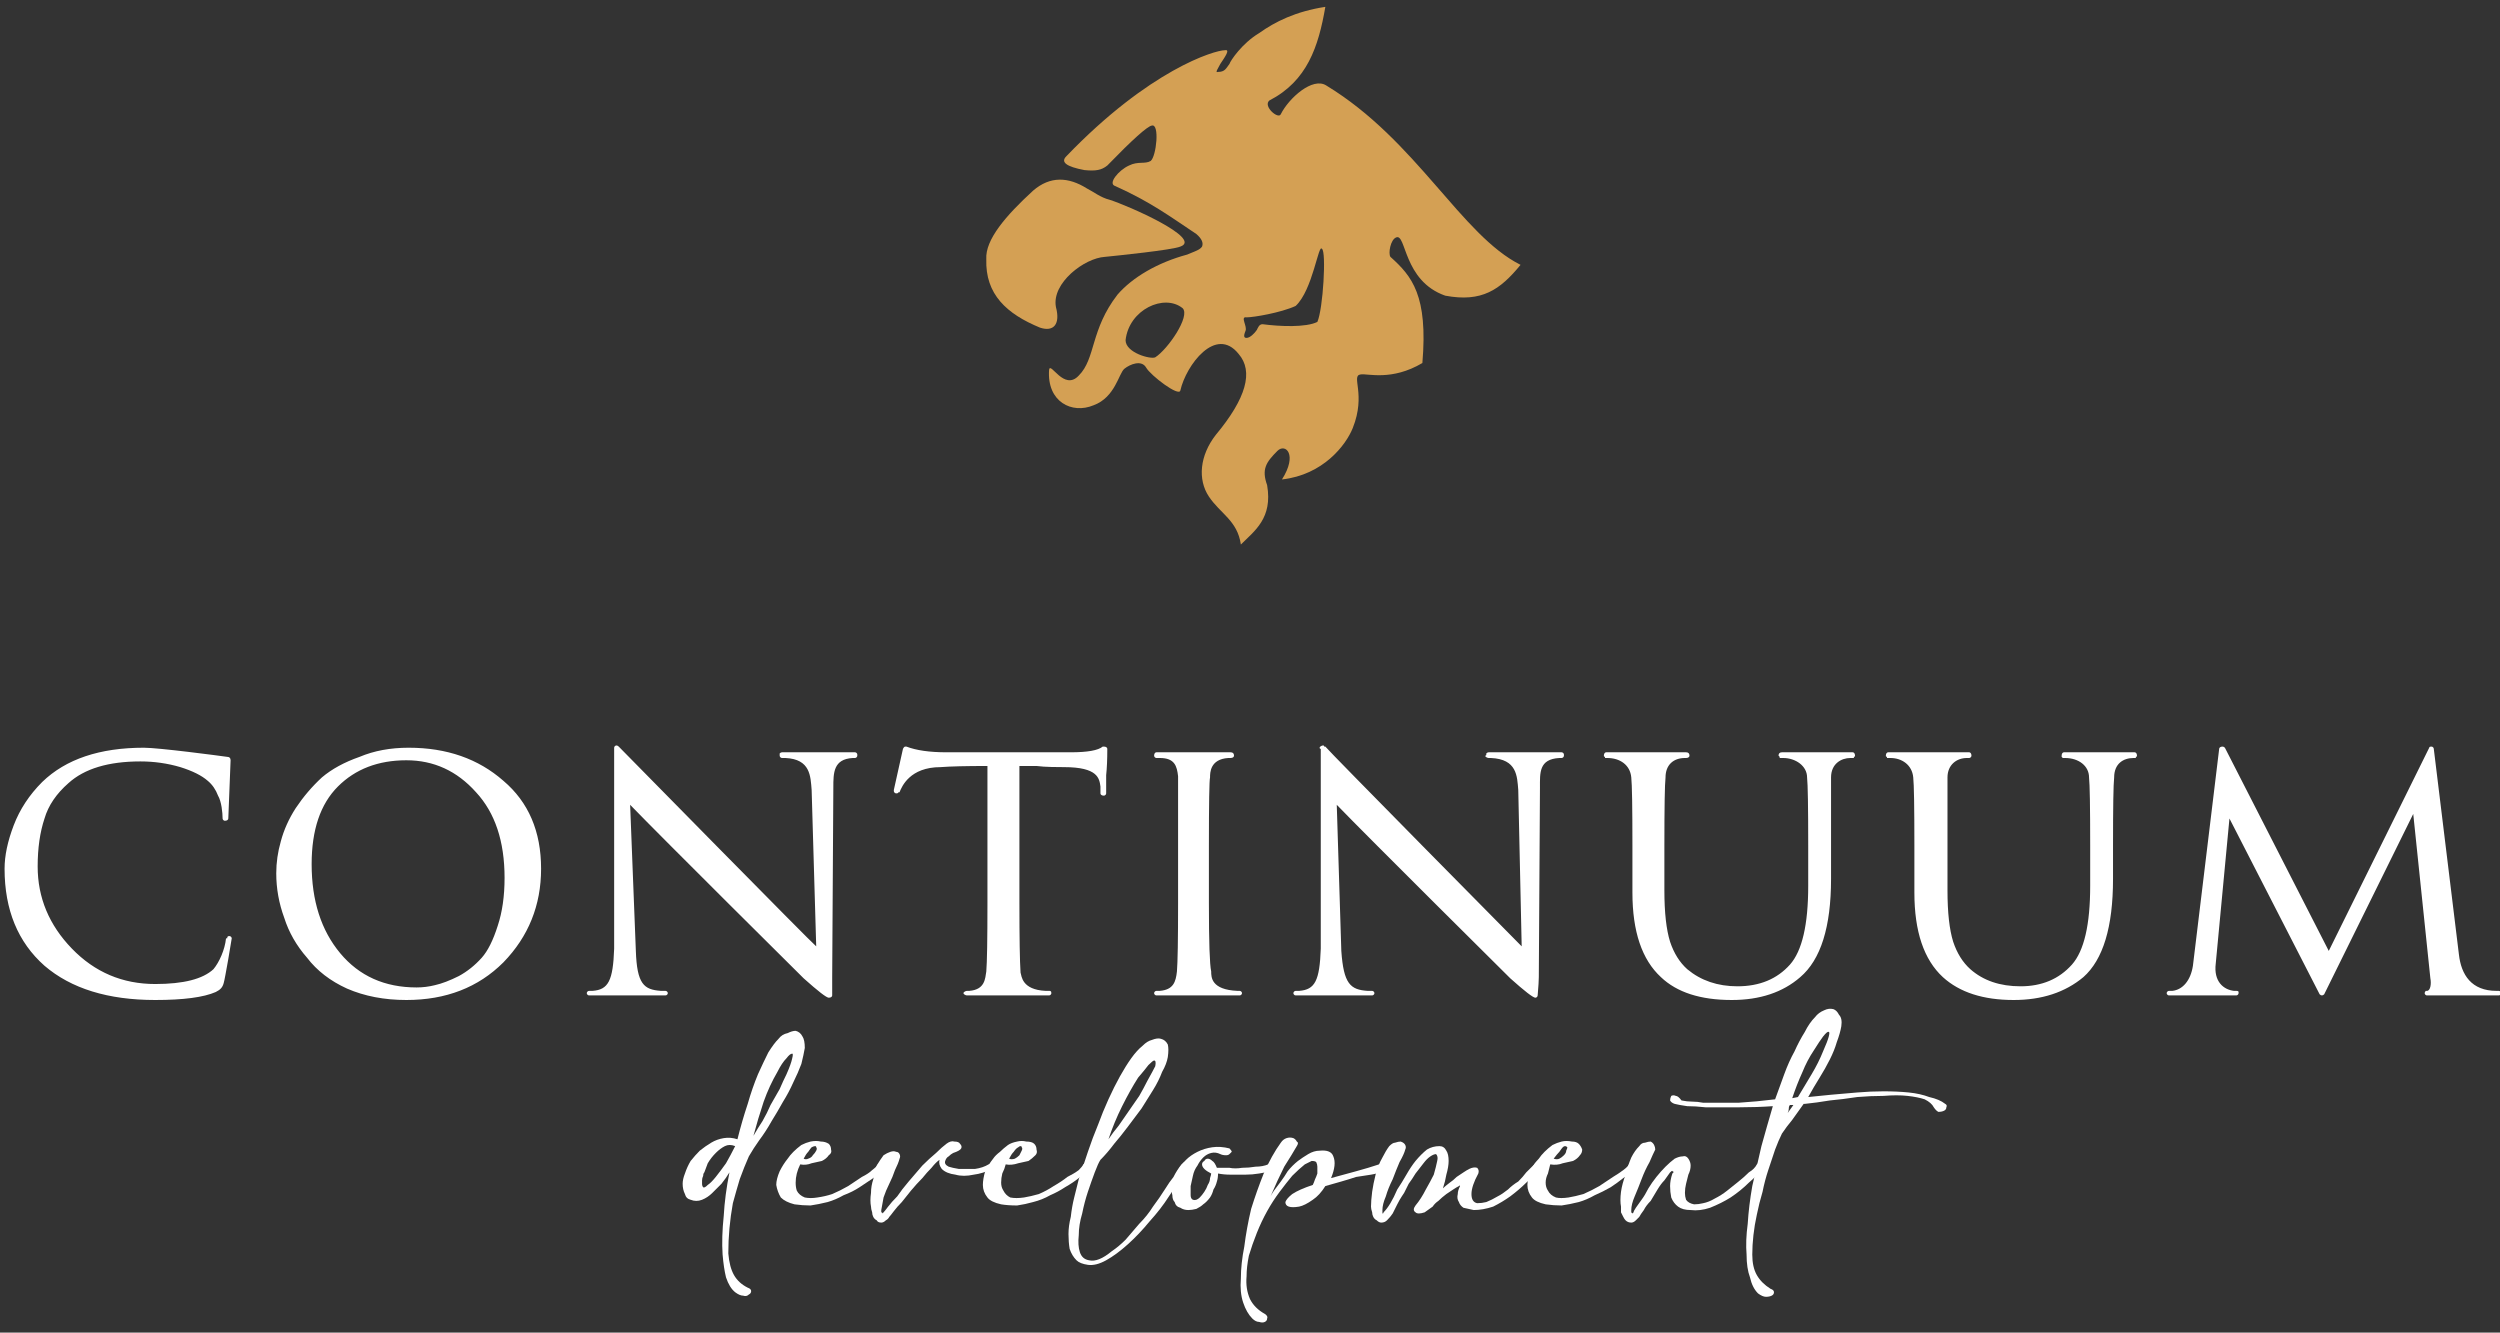 <svg width="227" height="121" viewBox="0 0 227 121" fill="none" xmlns="http://www.w3.org/2000/svg">
<rect x="0" y="0" width="227" height="121" fill="#333333" stroke="none"/>
<g id="Logo-main" clip-path="url(#clip0_1296_7232)">
<path id="Vector" fill-rule="evenodd" clip-rule="evenodd" d="M77.843 68.618C77.843 68.722 77.74 68.826 77.636 68.826H77.429C75.667 68.929 75.667 70.173 75.667 71.521L75.563 88.727C75.563 89.004 75.563 89.556 75.563 90.385C75.563 90.489 75.459 90.593 75.252 90.593C75.045 90.593 74.285 90.005 72.972 88.831C72.972 88.831 60.119 76.081 57.216 73.076L57.735 86.343C57.838 89.349 58.46 89.867 60.015 89.971H60.43C60.533 89.971 60.637 90.075 60.637 90.178C60.637 90.282 60.533 90.385 60.43 90.385H53.485C53.381 90.385 53.278 90.282 53.278 90.178C53.278 90.075 53.381 89.971 53.485 89.971H53.796C55.247 89.867 55.662 89.038 55.765 86.136V67.996C55.765 67.996 55.765 67.962 55.765 67.893C55.765 67.789 55.869 67.686 55.972 67.686C56.042 67.686 56.111 67.72 56.18 67.789C56.387 67.996 73.801 85.721 74.112 85.928L73.697 71.728C73.594 70.484 73.594 68.929 71.313 68.826H71.002C70.899 68.826 70.795 68.722 70.795 68.618C70.795 68.618 70.795 68.584 70.795 68.515C70.795 68.515 70.795 68.48 70.795 68.411C70.864 68.342 70.933 68.308 71.002 68.308H77.636C77.74 68.308 77.843 68.411 77.843 68.515C77.843 68.584 77.843 68.618 77.843 68.618ZM168.436 68.618C168.436 68.688 168.401 68.722 168.332 68.722C168.332 68.722 168.332 68.757 168.332 68.826C168.263 68.826 168.229 68.826 168.229 68.826H168.021C167.192 68.826 166.259 69.344 166.259 70.588C166.259 71.21 166.259 73.283 166.259 76.807V79.813C166.259 84.166 165.326 87.138 163.461 88.727C161.871 90.109 159.798 90.8 157.241 90.8C154.408 90.8 152.266 90.109 150.815 88.727C149.087 87.138 148.224 84.581 148.224 81.057V76.807C148.224 73.283 148.189 71.21 148.12 70.588C148.016 69.448 147.084 68.826 145.943 68.826H145.84C145.771 68.826 145.736 68.826 145.736 68.826C145.736 68.826 145.736 68.791 145.736 68.722C145.667 68.722 145.632 68.688 145.632 68.618C145.632 68.411 145.736 68.308 145.84 68.308H153.095C153.303 68.308 153.406 68.411 153.406 68.618C153.406 68.722 153.303 68.826 153.095 68.826H152.992C151.955 68.826 151.23 69.448 151.23 70.588C151.161 71.21 151.126 73.283 151.126 76.807V80.85C151.126 82.853 151.299 84.408 151.644 85.514C151.99 86.55 152.508 87.38 153.199 88.001C154.443 89.038 155.963 89.556 157.76 89.556C159.764 89.556 161.353 88.9 162.528 87.587C163.633 86.343 164.186 83.959 164.186 80.435V76.807C164.186 73.283 164.152 71.21 164.083 70.588C164.083 69.551 163.046 68.826 161.906 68.826H161.802C161.733 68.826 161.664 68.826 161.595 68.826C161.595 68.826 161.595 68.791 161.595 68.722C161.595 68.722 161.56 68.688 161.491 68.618C161.491 68.411 161.595 68.308 161.802 68.308H168.229C168.332 68.308 168.436 68.411 168.436 68.618ZM49.131 78.88C49.131 82.197 47.991 85.03 45.711 87.38C43.431 89.66 40.494 90.8 36.9 90.8C34.896 90.8 33.1 90.455 31.51 89.764C29.99 89.073 28.781 88.14 27.883 86.965C26.915 85.859 26.224 84.65 25.809 83.337C25.326 82.024 25.084 80.677 25.084 79.295C25.084 78.327 25.222 77.36 25.499 76.392C25.775 75.356 26.224 74.354 26.846 73.386C27.537 72.35 28.332 71.417 29.23 70.588C30.128 69.828 31.269 69.206 32.651 68.722C33.964 68.169 35.449 67.893 37.108 67.893C40.563 67.893 43.431 68.895 45.711 70.899C47.991 72.834 49.131 75.494 49.131 78.88ZM45.815 79.709C45.815 76.392 44.951 73.801 43.223 71.935C41.496 70.001 39.388 69.033 36.9 69.033C34.344 69.033 32.271 69.828 30.681 71.417C29.092 73.006 28.297 75.356 28.297 78.465C28.297 81.782 29.161 84.477 30.889 86.55C32.616 88.623 34.931 89.66 37.833 89.66C38.386 89.66 38.939 89.591 39.492 89.453C40.114 89.314 40.839 89.038 41.668 88.623C42.429 88.209 43.12 87.656 43.742 86.965C44.294 86.343 44.778 85.376 45.193 84.063C45.607 82.819 45.815 81.368 45.815 79.709ZM112.774 90.178C112.774 90.282 112.671 90.385 112.567 90.385H105C104.897 90.385 104.793 90.282 104.793 90.178C104.793 90.075 104.897 89.971 105 89.971H105.311C106.555 89.867 106.762 89.142 106.866 88.209C106.935 87.38 106.97 85.306 106.97 81.99V76.807C106.97 73.214 106.97 71.106 106.97 70.484C106.866 69.551 106.659 68.826 105.311 68.826H105C104.897 68.826 104.793 68.722 104.793 68.618C104.793 68.411 104.897 68.308 105 68.308H111.738C111.945 68.308 112.049 68.411 112.049 68.618C112.049 68.722 111.945 68.826 111.738 68.826H111.531C109.872 68.929 109.872 70.173 109.872 70.588C109.803 70.864 109.768 72.937 109.768 76.807V81.99C109.768 85.514 109.838 87.587 109.976 88.209C109.976 88.727 109.976 89.867 112.36 89.971H112.567C112.671 89.971 112.774 90.075 112.774 90.178ZM21.041 85.203C21.041 85.306 20.42 88.934 20.316 89.245C20.212 89.66 20.005 89.867 19.59 90.075C18.485 90.558 16.654 90.8 14.097 90.8C9.812 90.8 6.461 89.764 4.042 87.691C1.624 85.548 0.415 82.612 0.415 78.88C0.415 77.705 0.691 76.392 1.244 74.941C1.797 73.49 2.66 72.177 3.835 71.002C5.977 68.929 9.052 67.893 13.06 67.893C14.408 67.893 19.901 68.618 20.627 68.722C20.834 68.722 20.938 68.826 20.938 69.033C20.938 69.137 20.73 74.112 20.73 74.319C20.73 74.423 20.627 74.527 20.42 74.527C20.316 74.527 20.212 74.423 20.212 74.319C20.212 73.801 20.109 72.764 19.798 72.246C19.59 71.694 19.279 71.244 18.865 70.899C18.312 70.415 17.483 70.001 16.377 69.655C15.202 69.309 13.993 69.137 12.749 69.137C9.847 69.137 7.67 69.793 6.219 71.106C5.113 72.073 4.388 73.145 4.042 74.319C3.628 75.563 3.42 77.014 3.42 78.673C3.42 81.506 4.457 83.994 6.53 86.136C8.603 88.278 11.125 89.349 14.097 89.349C16.654 89.349 18.416 88.9 19.383 88.001C19.901 87.38 20.42 86.239 20.523 85.203C20.523 85.203 20.558 85.203 20.627 85.203C20.627 84.996 20.73 84.996 20.834 84.996C20.938 84.996 21.041 85.099 21.041 85.203ZM100.543 67.996C100.543 68.964 100.509 69.759 100.44 70.38C100.44 71.002 100.44 71.555 100.44 72.039C100.44 72.143 100.336 72.246 100.232 72.246C100.025 72.246 99.921 72.143 99.921 72.039C99.921 71.763 99.921 71.555 99.921 71.417C99.818 70.692 99.714 69.655 96.605 69.655C96.19 69.655 94.842 69.655 94.117 69.551C93.357 69.551 92.838 69.551 92.562 69.551V81.99C92.562 85.168 92.597 87.276 92.666 88.312C92.769 88.623 92.769 89.867 94.946 89.971H95.257C95.361 89.971 95.464 89.971 95.464 90.178C95.464 90.282 95.361 90.385 95.257 90.385H87.794C87.69 90.385 87.483 90.282 87.483 90.178C87.483 90.075 87.69 89.971 87.794 89.971H88.001C89.452 89.867 89.452 88.831 89.556 88.209C89.625 87.38 89.66 85.306 89.66 81.99V69.551C87.725 69.551 86.308 69.586 85.41 69.655C82.611 69.655 81.886 71.417 81.678 71.935C81.678 71.935 81.644 71.935 81.575 71.935C81.575 72.004 81.506 72.039 81.368 72.039C81.264 72.039 81.16 71.935 81.16 71.832C81.16 71.832 81.16 71.797 81.16 71.728L81.989 67.996C82.058 67.858 82.128 67.789 82.197 67.789C82.197 67.789 82.231 67.789 82.3 67.789C83.199 68.135 84.408 68.308 85.928 68.308H97.226C98.747 68.308 99.714 68.135 100.129 67.789C100.198 67.789 100.232 67.789 100.232 67.789C100.44 67.789 100.543 67.893 100.543 67.996ZM142.005 68.515C142.005 68.584 142.005 68.618 142.005 68.618C142.005 68.722 141.901 68.826 141.797 68.826H141.59C139.724 68.929 139.828 70.173 139.828 71.521L139.724 88.727C139.724 89.004 139.69 89.556 139.62 90.385C139.62 90.489 139.517 90.593 139.413 90.593C139.206 90.593 138.446 90.005 137.133 88.831C137.133 88.831 124.28 76.081 121.378 73.076L121.792 86.343C121.999 89.349 122.621 89.867 124.176 89.971H124.591C124.694 89.971 124.798 90.075 124.798 90.178C124.798 90.282 124.694 90.385 124.591 90.385H117.646C117.542 90.385 117.439 90.282 117.439 90.178C117.439 90.075 117.542 89.971 117.646 89.971H117.957C119.408 89.867 119.823 89.038 119.926 86.136V67.996C119.857 67.996 119.823 67.962 119.823 67.893C119.823 67.789 120.03 67.686 120.134 67.686C120.203 67.686 120.237 67.72 120.237 67.789C120.237 67.789 120.272 67.789 120.341 67.789C120.445 67.996 137.962 85.721 138.169 85.928L137.858 71.728C137.755 70.484 137.755 68.929 135.371 68.826H135.163C135.06 68.826 134.852 68.722 134.852 68.618C134.922 68.618 134.956 68.584 134.956 68.515C134.956 68.515 134.956 68.48 134.956 68.411C135.025 68.342 135.094 68.308 135.163 68.308H141.797C141.901 68.308 142.005 68.411 142.005 68.515ZM194.038 68.618C194.038 68.688 194.004 68.722 193.935 68.722C193.935 68.722 193.935 68.757 193.935 68.826C193.935 68.826 193.9 68.826 193.831 68.826H193.727C192.794 68.826 191.965 69.344 191.965 70.588C191.896 71.21 191.862 73.283 191.862 76.807V79.813C191.862 84.166 190.963 87.138 189.167 88.727C187.508 90.109 185.401 90.8 182.844 90.8C180.08 90.8 177.938 90.109 176.417 88.727C174.69 87.138 173.826 84.581 173.826 81.057V76.807C173.826 73.283 173.791 71.21 173.722 70.588C173.619 69.448 172.686 68.826 171.649 68.826H171.442C171.442 68.826 171.407 68.826 171.338 68.826C171.338 68.826 171.338 68.791 171.338 68.722C171.269 68.722 171.235 68.688 171.235 68.618C171.235 68.411 171.338 68.308 171.442 68.308H178.801C178.905 68.308 179.009 68.411 179.009 68.618C179.009 68.722 178.905 68.826 178.801 68.826H178.594C177.661 68.826 176.832 69.448 176.832 70.588C176.832 71.21 176.832 73.283 176.832 76.807V80.85C176.832 82.853 177.005 84.408 177.35 85.514C177.696 86.55 178.214 87.38 178.905 88.001C180.08 89.038 181.6 89.556 183.466 89.556C185.401 89.556 186.955 88.9 188.13 87.587C189.236 86.343 189.789 83.959 189.789 80.435V76.807C189.789 73.283 189.754 71.21 189.685 70.588C189.685 69.551 188.752 68.826 187.508 68.826H187.405C187.335 68.826 187.301 68.826 187.301 68.826C187.301 68.826 187.266 68.791 187.197 68.722C187.197 68.722 187.197 68.688 187.197 68.618C187.197 68.411 187.301 68.308 187.405 68.308H193.831C193.935 68.308 194.038 68.411 194.038 68.618ZM227.104 90.178C227.104 90.282 227 90.385 226.896 90.385H221.195C220.919 90.385 220.712 90.385 220.573 90.385H220.366C220.262 90.385 220.159 90.282 220.159 90.178C220.159 90.109 220.193 90.04 220.262 89.971C220.262 89.971 220.297 89.971 220.366 89.971C220.677 89.971 220.781 89.349 220.677 88.831L219.122 73.905L211.037 90.282C210.968 90.351 210.899 90.385 210.83 90.385C210.761 90.385 210.692 90.351 210.623 90.282L202.434 74.319L201.19 87.483C200.983 89.142 201.916 89.867 202.849 89.971H203.056C203.194 89.971 203.263 90.005 203.263 90.075C203.263 90.144 203.263 90.178 203.263 90.178C203.263 90.282 203.16 90.385 203.056 90.385H196.941C196.837 90.385 196.733 90.282 196.733 90.178C196.733 90.075 196.837 89.971 196.941 89.971H197.252C198.184 89.867 198.91 89.038 199.117 87.691L201.501 67.996C201.501 67.893 201.605 67.789 201.812 67.789C201.881 67.789 201.95 67.824 202.02 67.893L211.452 86.343L220.573 67.893C220.573 67.824 220.643 67.789 220.781 67.789C220.884 67.789 220.988 67.893 220.988 67.996L223.268 86.654C223.476 88.52 224.409 89.971 226.689 89.971H226.896C227 89.971 227.104 90.075 227.104 90.178Z" fill="white"/>
<path id="Vector_2" fill-rule="evenodd" clip-rule="evenodd" d="M61.985 107.488C61.985 107.212 62.054 106.901 62.192 106.555C62.33 106.141 62.503 105.761 62.71 105.415C62.987 105.07 63.263 104.759 63.539 104.482C63.885 104.206 64.23 103.964 64.576 103.757C64.921 103.549 65.302 103.411 65.716 103.342C66.131 103.273 66.545 103.307 66.96 103.446C67.236 102.34 67.547 101.269 67.893 100.232C68.169 99.265 68.48 98.367 68.826 97.537C69.171 96.777 69.482 96.121 69.759 95.568C70.104 95.015 70.415 94.601 70.692 94.324C70.899 94.048 71.175 93.875 71.521 93.806C71.797 93.668 72.039 93.599 72.246 93.599C72.523 93.668 72.73 93.841 72.868 94.117C73.006 94.324 73.076 94.67 73.076 95.153C73.006 95.568 72.903 96.052 72.764 96.605C72.557 97.157 72.315 97.71 72.039 98.263C71.763 98.885 71.452 99.472 71.106 100.025C70.761 100.647 70.415 101.234 70.07 101.787C69.724 102.409 69.344 102.997 68.929 103.549C68.584 104.033 68.273 104.517 67.996 105C67.72 105.622 67.444 106.313 67.167 107.074C66.96 107.765 66.753 108.49 66.545 109.25C66.407 110.01 66.303 110.77 66.234 111.531C66.165 112.291 66.131 113.051 66.131 113.811C66.2 114.64 66.373 115.297 66.649 115.78C66.925 116.264 67.34 116.644 67.893 116.921C68.1 116.99 68.204 117.093 68.204 117.232C68.204 117.37 68.135 117.473 67.996 117.542C67.858 117.681 67.686 117.715 67.478 117.646C67.271 117.646 67.029 117.542 66.753 117.335C66.407 117.059 66.131 116.61 65.923 115.988C65.785 115.435 65.682 114.744 65.612 113.915C65.543 112.878 65.578 111.703 65.716 110.39C65.785 109.147 65.958 107.834 66.234 106.452C66.027 106.797 65.785 107.143 65.509 107.488C65.232 107.765 64.956 108.041 64.68 108.317C64.403 108.594 64.092 108.801 63.747 108.939C63.401 109.077 63.056 109.077 62.71 108.939C62.434 108.87 62.261 108.697 62.192 108.421C62.054 108.145 61.985 107.834 61.985 107.488ZM66.753 104.068C66.407 103.929 66.096 103.929 65.82 104.068C65.543 104.206 65.267 104.413 64.991 104.689C64.714 104.966 64.472 105.277 64.265 105.622C64.127 105.968 64.023 106.244 63.954 106.452C63.885 106.521 63.85 106.624 63.85 106.763C63.781 106.901 63.747 107.039 63.747 107.177C63.747 107.315 63.747 107.419 63.747 107.488C63.747 107.626 63.781 107.73 63.85 107.799C63.919 107.868 64.058 107.799 64.265 107.592C64.472 107.454 64.714 107.212 64.991 106.866C65.267 106.521 65.578 106.106 65.923 105.622C66.2 105.139 66.476 104.62 66.753 104.068ZM70.588 97.33C70.104 98.159 69.689 99.058 69.344 100.025C68.999 101.062 68.688 102.098 68.411 103.135C68.688 102.651 68.964 102.202 69.24 101.787C69.517 101.303 69.759 100.82 69.966 100.336C70.242 99.852 70.519 99.369 70.795 98.885C71.002 98.401 71.21 97.952 71.417 97.537C71.693 96.915 71.866 96.432 71.935 96.086C72.004 95.81 72.004 95.672 71.935 95.672C71.797 95.672 71.624 95.81 71.417 96.086C71.141 96.363 70.864 96.777 70.588 97.33Z" fill="white"/>
<path id="Vector_3" fill-rule="evenodd" clip-rule="evenodd" d="M71.521 105.208C71.659 105 71.832 104.793 72.039 104.586C72.246 104.378 72.488 104.171 72.764 103.964C73.041 103.826 73.317 103.722 73.594 103.653C73.939 103.584 74.25 103.584 74.527 103.653C74.803 103.653 75.045 103.722 75.252 103.86C75.39 103.998 75.46 104.171 75.46 104.378C75.529 104.586 75.46 104.759 75.252 104.897C75.114 105.104 74.907 105.277 74.63 105.415C74.354 105.484 74.043 105.553 73.697 105.622C73.352 105.761 73.006 105.795 72.661 105.726C72.523 106.002 72.419 106.279 72.35 106.555C72.281 106.832 72.246 107.108 72.246 107.384C72.246 107.661 72.281 107.903 72.35 108.11C72.488 108.386 72.73 108.594 73.076 108.732C73.421 108.801 73.801 108.801 74.216 108.732C74.699 108.663 75.148 108.559 75.563 108.421C76.047 108.214 76.531 107.972 77.014 107.695C77.429 107.419 77.844 107.143 78.258 106.866C78.673 106.659 78.984 106.452 79.191 106.244C79.467 106.037 79.64 105.864 79.709 105.726C79.847 105.588 79.986 105.519 80.124 105.519C80.262 105.45 80.366 105.45 80.435 105.519C80.504 105.519 80.504 105.588 80.435 105.726C80.435 105.795 80.366 105.933 80.228 106.141C79.951 106.417 79.64 106.693 79.295 106.97C78.88 107.246 78.465 107.523 78.051 107.799C77.636 108.075 77.153 108.317 76.6 108.525C76.116 108.801 75.632 109.008 75.148 109.147C74.596 109.285 74.077 109.388 73.594 109.457C73.11 109.457 72.626 109.423 72.143 109.354C71.59 109.216 71.175 109.008 70.899 108.732C70.691 108.386 70.553 108.006 70.484 107.592C70.484 107.246 70.588 106.832 70.795 106.348C71.002 105.933 71.244 105.553 71.521 105.208ZM74.112 104.171C74.112 104.102 74.077 104.068 74.008 104.068C73.939 104.068 73.836 104.102 73.697 104.171C73.628 104.24 73.525 104.378 73.386 104.586C73.248 104.724 73.11 104.931 72.972 105.208C73.11 105.277 73.248 105.277 73.386 105.208C73.594 105.139 73.732 105.035 73.801 104.897C73.939 104.759 74.043 104.62 74.112 104.482C74.181 104.344 74.181 104.24 74.112 104.171Z" fill="white"/>
<path id="Vector_4" d="M85.928 103.86C86.205 103.653 86.447 103.584 86.654 103.653C86.93 103.653 87.103 103.722 87.172 103.86C87.31 103.999 87.345 104.137 87.276 104.275C87.207 104.413 86.965 104.551 86.55 104.69C86.412 104.759 86.274 104.862 86.136 105.001C85.997 105.07 85.894 105.208 85.825 105.415C85.756 105.623 85.859 105.795 86.136 105.933C86.343 106.003 86.654 106.072 87.069 106.141C87.552 106.141 88.036 106.141 88.52 106.141C89.003 106.072 89.418 105.933 89.763 105.726C89.971 105.657 90.109 105.657 90.178 105.726C90.247 105.726 90.316 105.761 90.385 105.83C90.385 105.899 90.351 105.968 90.282 106.037C90.213 106.106 90.144 106.141 90.074 106.141C89.522 106.417 88.969 106.59 88.416 106.659C87.794 106.797 87.241 106.797 86.757 106.659C86.205 106.59 85.79 106.417 85.514 106.141C85.306 105.864 85.237 105.588 85.306 105.312C85.099 105.45 84.857 105.692 84.581 106.037C84.304 106.314 84.028 106.624 83.752 106.97C83.406 107.316 83.061 107.696 82.715 108.11C82.439 108.456 82.162 108.801 81.886 109.147C81.609 109.423 81.368 109.7 81.16 109.976C80.953 110.252 80.815 110.425 80.746 110.494C80.677 110.632 80.573 110.736 80.435 110.805C80.296 110.943 80.158 111.012 80.02 111.012C79.813 111.012 79.675 110.943 79.606 110.805C79.467 110.736 79.364 110.632 79.294 110.494C79.225 110.356 79.191 110.218 79.191 110.08C79.122 109.872 79.087 109.7 79.087 109.561C79.018 109.216 79.018 108.801 79.087 108.317C79.087 107.903 79.156 107.488 79.294 107.074C79.364 106.659 79.467 106.244 79.606 105.83C79.813 105.484 80.02 105.173 80.227 104.897C80.435 104.759 80.642 104.655 80.849 104.586C81.057 104.517 81.229 104.517 81.368 104.586C81.506 104.586 81.609 104.655 81.679 104.793C81.748 104.931 81.748 105.07 81.679 105.208C81.609 105.484 81.471 105.83 81.264 106.244C81.126 106.659 80.953 107.074 80.746 107.488C80.538 107.903 80.366 108.317 80.227 108.732C80.158 109.147 80.089 109.527 80.02 109.872C80.02 109.872 80.02 109.907 80.02 109.976C80.02 110.045 80.02 110.08 80.02 110.08C80.089 110.08 80.124 110.114 80.124 110.183C80.124 110.183 80.158 110.149 80.227 110.08C80.296 110.01 80.435 109.838 80.642 109.561C80.849 109.285 81.126 108.974 81.471 108.628C81.748 108.214 82.093 107.765 82.508 107.281C82.922 106.797 83.337 106.314 83.752 105.83C84.166 105.415 84.581 105.035 84.995 104.69C85.341 104.344 85.652 104.068 85.928 103.86Z" fill="white"/>
<path id="Vector_5" fill-rule="evenodd" clip-rule="evenodd" d="M90.178 105.208C90.316 105 90.524 104.793 90.8 104.586C91.007 104.378 91.249 104.171 91.526 103.964C91.733 103.826 92.009 103.722 92.355 103.653C92.631 103.584 92.908 103.584 93.184 103.653C93.53 103.653 93.772 103.722 93.91 103.86C94.048 103.998 94.117 104.171 94.117 104.378C94.186 104.586 94.152 104.759 94.013 104.897C93.806 105.104 93.599 105.277 93.391 105.415C93.115 105.484 92.804 105.553 92.459 105.622C92.044 105.761 91.664 105.795 91.318 105.726C91.249 106.002 91.146 106.279 91.007 106.555C90.938 106.832 90.904 107.108 90.904 107.384C90.904 107.661 90.973 107.903 91.111 108.11C91.249 108.386 91.457 108.594 91.733 108.732C92.079 108.801 92.493 108.801 92.977 108.732C93.391 108.663 93.841 108.559 94.324 108.421C94.808 108.214 95.257 107.972 95.672 107.695C96.156 107.419 96.57 107.143 96.916 106.866C97.33 106.659 97.676 106.452 97.952 106.244C98.159 106.037 98.298 105.864 98.367 105.726C98.505 105.588 98.643 105.519 98.781 105.519C98.92 105.45 99.023 105.45 99.092 105.519C99.162 105.519 99.196 105.588 99.196 105.726C99.196 105.795 99.092 105.933 98.885 106.141C98.609 106.417 98.298 106.693 97.952 106.97C97.607 107.246 97.192 107.523 96.708 107.799C96.294 108.075 95.845 108.317 95.361 108.525C94.877 108.801 94.359 109.008 93.806 109.147C93.322 109.285 92.839 109.388 92.355 109.457C91.802 109.457 91.318 109.423 90.904 109.354C90.282 109.216 89.867 109.008 89.66 108.732C89.384 108.386 89.245 108.006 89.245 107.592C89.245 107.246 89.314 106.832 89.453 106.348C89.66 105.933 89.902 105.553 90.178 105.208ZM92.77 104.171C92.77 104.102 92.735 104.068 92.666 104.068C92.597 104.068 92.528 104.102 92.459 104.171C92.32 104.24 92.182 104.378 92.044 104.586C91.906 104.724 91.768 104.931 91.629 105.208C91.768 105.277 91.94 105.277 92.148 105.208C92.286 105.139 92.424 105.035 92.562 104.897C92.631 104.759 92.701 104.62 92.77 104.482C92.839 104.344 92.839 104.24 92.77 104.171Z" fill="white"/>
<path id="Vector_6" fill-rule="evenodd" clip-rule="evenodd" d="M99.922 105.311C99.783 105.519 99.611 105.899 99.403 106.451C99.196 107.004 98.989 107.592 98.781 108.214C98.574 108.836 98.401 109.492 98.263 110.183C98.056 110.874 97.952 111.53 97.952 112.152C97.883 112.774 97.918 113.293 98.056 113.707C98.194 114.122 98.47 114.364 98.885 114.433C99.162 114.502 99.472 114.467 99.818 114.329C100.163 114.191 100.543 113.949 100.958 113.604C101.373 113.327 101.787 112.982 102.202 112.567C102.617 112.083 103.031 111.6 103.446 111.116C103.929 110.632 104.344 110.114 104.69 109.561C105.104 109.008 105.484 108.455 105.83 107.903C106.037 107.557 106.279 107.212 106.555 106.866C106.763 106.451 107.005 106.071 107.281 105.726C107.419 105.588 107.557 105.484 107.696 105.415C107.765 105.415 107.834 105.415 107.903 105.415C107.972 105.484 108.007 105.588 108.007 105.726C108.007 105.864 107.937 106.002 107.799 106.141C107.523 106.555 107.246 106.97 106.97 107.384C106.694 107.799 106.417 108.214 106.141 108.628C105.657 109.388 105.07 110.148 104.379 110.909C103.757 111.669 103.1 112.36 102.409 112.982C101.718 113.604 101.062 114.087 100.44 114.433C99.818 114.778 99.265 114.916 98.781 114.847C98.298 114.778 97.952 114.64 97.745 114.433C97.469 114.156 97.261 113.811 97.123 113.396C97.054 112.982 97.019 112.532 97.019 112.049C97.019 111.565 97.088 111.047 97.227 110.494C97.296 109.872 97.399 109.285 97.538 108.732C97.676 108.179 97.814 107.626 97.952 107.073C98.229 106.244 98.505 105.415 98.781 104.586C99.058 103.757 99.369 102.927 99.714 102.098C99.991 101.338 100.302 100.578 100.647 99.818C100.993 99.058 101.338 98.367 101.684 97.745C102.029 97.123 102.375 96.57 102.72 96.086C103.066 95.603 103.411 95.222 103.757 94.946C104.033 94.67 104.31 94.497 104.586 94.428C104.931 94.29 105.208 94.255 105.415 94.324C105.692 94.393 105.899 94.566 106.037 94.842C106.106 95.119 106.106 95.499 106.037 95.983C105.968 96.397 105.795 96.846 105.519 97.33C105.312 97.883 105.035 98.436 104.69 98.989C104.344 99.541 103.999 100.094 103.653 100.647C103.238 101.2 102.824 101.753 102.409 102.305C101.995 102.858 101.58 103.376 101.165 103.86C100.751 104.413 100.336 104.897 99.922 105.311ZM103.342 97.848C102.858 98.608 102.375 99.472 101.891 100.44C101.407 101.407 100.993 102.409 100.647 103.446C100.924 103.031 101.235 102.616 101.58 102.202C101.926 101.718 102.236 101.269 102.513 100.854C102.858 100.371 103.169 99.921 103.446 99.507C103.722 99.023 103.964 98.574 104.171 98.159C104.517 97.537 104.759 97.088 104.897 96.812C104.966 96.466 104.931 96.293 104.793 96.293C104.724 96.293 104.551 96.432 104.275 96.708C104.068 96.984 103.757 97.365 103.342 97.848Z" fill="white"/>
<path id="Vector_7" d="M106.659 109.146C106.521 109.008 106.451 108.801 106.451 108.524C106.382 108.317 106.382 108.075 106.451 107.799C106.451 107.592 106.486 107.35 106.555 107.073C106.624 106.866 106.728 106.659 106.866 106.451C107.073 106.037 107.35 105.657 107.695 105.311C107.972 105.035 108.317 104.793 108.732 104.586C109.146 104.378 109.596 104.24 110.079 104.171C110.563 104.102 111.081 104.136 111.634 104.275C111.772 104.413 111.841 104.517 111.841 104.586C111.772 104.655 111.703 104.724 111.634 104.793C111.565 104.862 111.461 104.897 111.323 104.897C111.116 104.897 110.943 104.862 110.805 104.793C110.529 104.655 110.252 104.62 109.976 104.689C109.699 104.758 109.457 104.897 109.25 105.104C109.043 105.311 108.87 105.553 108.732 105.829C108.525 106.106 108.386 106.417 108.317 106.762C108.248 107.108 108.179 107.419 108.11 107.695C108.11 108.041 108.11 108.317 108.11 108.524C108.11 108.732 108.179 108.87 108.317 108.939C108.525 109.008 108.732 108.939 108.939 108.732C109.077 108.594 109.216 108.421 109.354 108.213C109.492 108.006 109.596 107.799 109.665 107.592C109.803 107.384 109.872 107.177 109.872 106.97C109.941 106.762 109.976 106.624 109.976 106.555C109.699 106.417 109.492 106.279 109.354 106.14C109.216 106.002 109.146 105.864 109.146 105.726C109.146 105.588 109.216 105.484 109.354 105.415C109.423 105.277 109.527 105.208 109.665 105.208C109.803 105.208 109.941 105.277 110.079 105.415C110.218 105.484 110.356 105.691 110.494 106.037C110.839 106.037 111.22 106.037 111.634 106.037C111.98 106.106 112.36 106.106 112.774 106.037C113.189 106.037 113.604 106.002 114.018 105.933C114.433 105.933 114.813 105.864 115.158 105.726C115.504 105.657 115.746 105.657 115.884 105.726C116.022 105.726 116.091 105.795 116.091 105.933C116.022 106.002 115.918 106.071 115.78 106.14C115.711 106.279 115.608 106.348 115.469 106.348C115.124 106.417 114.744 106.486 114.329 106.555C113.915 106.624 113.5 106.659 113.085 106.659C112.671 106.659 112.222 106.659 111.738 106.659C111.323 106.659 110.943 106.624 110.598 106.555C110.598 106.831 110.563 107.073 110.494 107.281C110.425 107.557 110.321 107.799 110.183 108.006C110.114 108.283 110.01 108.524 109.872 108.732C109.665 109.008 109.457 109.215 109.25 109.354C109.112 109.492 108.905 109.63 108.628 109.768C108.352 109.837 108.11 109.872 107.903 109.872C107.626 109.872 107.384 109.803 107.177 109.665C106.901 109.596 106.728 109.423 106.659 109.146Z" fill="white"/>
<path id="Vector_8" d="M120.341 107.695C119.996 108.248 119.616 108.663 119.201 108.939C118.717 109.285 118.303 109.492 117.957 109.561C117.543 109.63 117.232 109.63 117.024 109.561C116.817 109.492 116.713 109.354 116.713 109.146C116.783 108.939 116.99 108.697 117.335 108.421C117.75 108.144 118.372 107.868 119.201 107.592C119.27 107.453 119.339 107.281 119.408 107.073C119.477 106.935 119.547 106.762 119.616 106.555C119.616 106.348 119.616 106.14 119.616 105.933C119.616 105.795 119.581 105.657 119.512 105.519C119.443 105.449 119.305 105.415 119.097 105.415C118.959 105.484 118.752 105.588 118.476 105.726C118.13 106.002 117.75 106.348 117.335 106.762C116.99 107.177 116.61 107.661 116.195 108.214C115.781 108.766 115.4 109.354 115.055 109.976C114.709 110.598 114.398 111.254 114.122 111.945C113.846 112.636 113.604 113.327 113.397 114.018C113.258 114.709 113.189 115.331 113.189 115.884C113.12 116.644 113.224 117.335 113.5 117.957C113.777 118.51 114.226 118.959 114.848 119.304C115.055 119.443 115.124 119.581 115.055 119.719C115.055 119.857 114.986 119.961 114.848 120.03C114.709 120.099 114.537 120.099 114.329 120.03C114.122 120.03 113.915 119.926 113.707 119.719C113.362 119.374 113.086 118.89 112.878 118.268C112.671 117.646 112.602 116.92 112.671 116.091C112.671 115.193 112.775 114.225 112.982 113.189C113.12 112.083 113.327 110.943 113.604 109.768C113.949 108.663 114.329 107.592 114.744 106.555C115.228 105.449 115.746 104.517 116.299 103.756C116.437 103.549 116.61 103.411 116.817 103.342C117.024 103.273 117.232 103.273 117.439 103.342C117.577 103.411 117.681 103.515 117.75 103.653C117.888 103.722 117.888 103.86 117.75 104.067C117.474 104.551 117.093 105.173 116.61 105.933C116.195 106.762 115.781 107.661 115.366 108.628C115.435 108.49 115.539 108.317 115.677 108.11C115.884 107.834 116.091 107.557 116.299 107.281C116.506 107.004 116.713 106.693 116.921 106.348C117.197 106.002 117.508 105.691 117.854 105.415C118.13 105.208 118.441 105 118.786 104.793C119.132 104.586 119.477 104.482 119.823 104.482C120.514 104.413 120.929 104.586 121.067 105C121.274 105.484 121.205 106.14 120.86 106.97C121.62 106.762 122.38 106.555 123.14 106.348C123.9 106.14 124.591 105.933 125.213 105.726C125.489 105.657 125.697 105.657 125.835 105.726C125.904 105.795 125.973 105.864 126.042 105.933C126.042 106.002 126.008 106.106 125.939 106.244C125.869 106.313 125.766 106.348 125.628 106.348C125.282 106.486 124.902 106.59 124.487 106.659C124.073 106.728 123.624 106.797 123.14 106.866C122.725 107.004 122.276 107.142 121.792 107.281C121.309 107.419 120.825 107.557 120.341 107.695Z" fill="white"/>
<path id="Vector_9" d="M133.816 109.872C133.471 109.803 133.16 109.734 132.883 109.665C132.676 109.527 132.538 109.354 132.469 109.147C132.33 108.939 132.296 108.698 132.365 108.421C132.365 108.214 132.434 107.972 132.572 107.696C132.572 107.626 132.538 107.626 132.469 107.696C132.33 107.765 132.158 107.868 131.95 108.006C131.743 108.145 131.536 108.283 131.328 108.421C131.052 108.628 130.81 108.836 130.603 109.043C130.396 109.181 130.223 109.354 130.085 109.561C129.877 109.699 129.635 109.872 129.359 110.08C128.944 110.218 128.668 110.218 128.53 110.08C128.322 109.941 128.322 109.734 128.53 109.458C128.875 109.043 129.186 108.559 129.463 108.006C129.739 107.523 129.981 107.074 130.188 106.659C130.326 106.175 130.43 105.761 130.499 105.415C130.568 105.139 130.534 104.931 130.396 104.793C130.257 104.793 130.085 104.862 129.877 105.001C129.67 105.139 129.463 105.346 129.255 105.622C129.048 105.899 128.806 106.21 128.53 106.555C128.322 106.901 128.115 107.212 127.908 107.488C127.77 107.765 127.631 108.041 127.493 108.317C127.355 108.525 127.286 108.628 127.286 108.628C127.148 108.836 127.01 109.078 126.871 109.354C126.733 109.63 126.595 109.907 126.457 110.183C126.319 110.391 126.146 110.598 125.938 110.805C125.8 110.943 125.627 111.012 125.42 111.012C125.282 111.012 125.144 110.943 125.006 110.805C124.867 110.736 124.764 110.632 124.695 110.494C124.626 110.356 124.591 110.218 124.591 110.08C124.522 109.872 124.487 109.699 124.487 109.561C124.487 109.216 124.522 108.767 124.591 108.214C124.66 107.73 124.764 107.212 124.902 106.659C125.04 106.106 125.247 105.588 125.524 105.104C125.731 104.69 125.938 104.344 126.146 104.068C126.353 103.86 126.526 103.757 126.664 103.757C126.871 103.688 127.044 103.653 127.182 103.653C127.39 103.722 127.528 103.826 127.597 103.964C127.666 104.102 127.666 104.24 127.597 104.379C127.528 104.655 127.355 105.035 127.079 105.519C126.871 106.003 126.664 106.521 126.457 107.074C126.18 107.626 125.973 108.145 125.835 108.628C125.627 109.112 125.524 109.527 125.524 109.872C125.524 109.872 125.524 109.907 125.524 109.976C125.524 110.045 125.524 110.08 125.524 110.08C125.524 110.08 125.524 110.114 125.524 110.183C125.593 110.183 125.627 110.149 125.627 110.08C125.835 109.872 126.042 109.596 126.249 109.25C126.457 108.905 126.664 108.49 126.871 108.006C127.148 107.592 127.424 107.143 127.701 106.659C127.977 106.175 128.253 105.761 128.53 105.415C128.875 105.001 129.221 104.655 129.566 104.379C129.912 104.171 130.292 104.068 130.706 104.068C130.983 104.068 131.19 104.206 131.328 104.482C131.467 104.69 131.536 105.001 131.536 105.415C131.536 105.761 131.467 106.175 131.328 106.659C131.259 107.074 131.156 107.488 131.017 107.903C131.156 107.765 131.363 107.592 131.639 107.385C131.847 107.246 132.054 107.074 132.261 106.866C132.469 106.728 132.676 106.59 132.883 106.452C133.09 106.313 133.263 106.21 133.401 106.141C133.678 106.003 133.92 105.968 134.127 106.037C134.265 106.175 134.3 106.348 134.231 106.555C133.816 107.315 133.609 107.937 133.609 108.421C133.609 108.905 133.782 109.181 134.127 109.25C134.403 109.25 134.68 109.216 134.956 109.147C135.302 109.008 135.647 108.836 135.993 108.628C136.269 108.49 136.58 108.283 136.926 108.006C137.202 107.73 137.513 107.488 137.859 107.281C138.135 107.005 138.377 106.728 138.584 106.452C138.861 106.175 139.102 105.933 139.31 105.726C139.379 105.588 139.482 105.519 139.621 105.519C139.759 105.45 139.862 105.45 139.932 105.519C140.001 105.519 140.035 105.588 140.035 105.726C140.035 105.864 139.966 106.003 139.828 106.141C139.482 106.555 139.068 106.97 138.584 107.385C138.169 107.799 137.686 108.214 137.133 108.628C136.649 108.974 136.131 109.285 135.578 109.561C134.956 109.769 134.369 109.872 133.816 109.872Z" fill="white"/>
<path id="Vector_10" fill-rule="evenodd" clip-rule="evenodd" d="M139.724 105.208C139.862 105 140.035 104.793 140.243 104.586C140.45 104.378 140.692 104.171 140.968 103.964C141.245 103.826 141.521 103.722 141.797 103.653C142.074 103.584 142.385 103.584 142.73 103.653C143.007 103.653 143.214 103.722 143.352 103.86C143.49 103.998 143.594 104.171 143.663 104.378C143.663 104.586 143.594 104.759 143.456 104.897C143.318 105.104 143.11 105.277 142.834 105.415C142.557 105.484 142.246 105.553 141.901 105.622C141.555 105.761 141.175 105.795 140.761 105.726C140.692 106.002 140.623 106.279 140.554 106.555C140.415 106.832 140.346 107.108 140.346 107.384C140.346 107.661 140.415 107.903 140.554 108.11C140.692 108.386 140.934 108.594 141.279 108.732C141.555 108.801 141.936 108.801 142.419 108.732C142.834 108.663 143.283 108.559 143.767 108.421C144.25 108.214 144.734 107.972 145.218 107.695C145.632 107.419 146.047 107.143 146.462 106.866C146.807 106.659 147.118 106.452 147.395 106.244C147.671 106.037 147.844 105.864 147.913 105.726C147.982 105.588 148.086 105.519 148.224 105.519C148.362 105.45 148.466 105.45 148.535 105.519C148.604 105.519 148.638 105.588 148.638 105.726C148.638 105.795 148.535 105.933 148.327 106.141C148.12 106.417 147.809 106.693 147.395 106.97C147.049 107.246 146.669 107.523 146.254 107.799C145.771 108.075 145.287 108.317 144.803 108.525C144.32 108.801 143.836 109.008 143.352 109.147C142.799 109.285 142.281 109.388 141.797 109.457C141.314 109.457 140.83 109.423 140.346 109.354C139.724 109.216 139.31 109.008 139.102 108.732C138.826 108.386 138.688 108.006 138.688 107.592C138.688 107.246 138.791 106.832 138.999 106.348C139.137 105.933 139.379 105.553 139.724 105.208ZM142.316 104.171C142.246 104.102 142.177 104.068 142.108 104.068C142.039 104.068 141.97 104.102 141.901 104.171C141.832 104.24 141.728 104.378 141.59 104.586C141.452 104.724 141.279 104.931 141.072 105.208C141.279 105.277 141.452 105.277 141.59 105.208C141.728 105.139 141.866 105.035 142.005 104.897C142.143 104.759 142.212 104.62 142.212 104.482C142.281 104.344 142.316 104.24 142.316 104.171Z" fill="white"/>
<path id="Vector_11" d="M151.851 106.348C151.851 106.279 151.782 106.313 151.644 106.452C151.506 106.659 151.333 106.901 151.126 107.177C150.919 107.385 150.711 107.661 150.504 108.006C150.297 108.352 150.089 108.698 149.882 109.043C149.606 109.319 149.398 109.596 149.26 109.872C149.053 110.149 148.915 110.356 148.846 110.494C148.707 110.632 148.604 110.736 148.535 110.805C148.396 110.943 148.258 111.012 148.12 111.012C147.913 111.012 147.74 110.943 147.602 110.805C147.533 110.736 147.463 110.632 147.394 110.494C147.325 110.356 147.256 110.218 147.187 110.08C147.187 109.872 147.187 109.699 147.187 109.561C147.118 109.216 147.118 108.767 147.187 108.214C147.256 107.73 147.394 107.212 147.602 106.659C147.74 106.106 147.913 105.588 148.12 105.104C148.327 104.69 148.569 104.344 148.846 104.068C148.984 103.86 149.156 103.757 149.364 103.757C149.571 103.688 149.744 103.653 149.882 103.653C150.02 103.722 150.124 103.826 150.193 103.964C150.262 104.102 150.297 104.24 150.297 104.379C150.158 104.655 149.986 105.035 149.778 105.519C149.502 106.003 149.26 106.521 149.053 107.074C148.846 107.626 148.638 108.145 148.431 108.628C148.224 109.112 148.12 109.527 148.12 109.872C148.12 109.872 148.12 109.907 148.12 109.976C148.12 110.045 148.12 110.08 148.12 110.08C148.12 110.08 148.155 110.114 148.224 110.183C148.224 110.183 148.258 110.149 148.327 110.08C148.327 110.01 148.396 109.872 148.535 109.665C148.673 109.458 148.846 109.216 149.053 108.939C149.26 108.663 149.467 108.317 149.675 107.903C149.882 107.557 150.124 107.212 150.4 106.866C150.677 106.521 150.953 106.21 151.23 105.933C151.506 105.657 151.782 105.415 152.059 105.208C152.335 105.07 152.577 105.001 152.784 105.001C152.992 104.931 153.164 105.001 153.303 105.208C153.441 105.415 153.51 105.622 153.51 105.83C153.51 106.106 153.441 106.383 153.303 106.659C153.233 106.935 153.164 107.212 153.095 107.488C153.026 107.765 152.992 108.041 152.992 108.317C152.992 108.525 153.026 108.732 153.095 108.939C153.234 109.147 153.475 109.285 153.821 109.354C154.097 109.354 154.374 109.319 154.65 109.25C154.996 109.181 155.341 109.043 155.687 108.836C156.101 108.628 156.481 108.387 156.827 108.11C157.172 107.834 157.518 107.557 157.863 107.281C158.209 107.005 158.52 106.728 158.796 106.452C159.142 106.244 159.384 106.003 159.522 105.726C159.66 105.588 159.798 105.519 159.936 105.519C160.075 105.45 160.178 105.45 160.247 105.519C160.316 105.519 160.351 105.588 160.351 105.726C160.351 105.864 160.247 106.003 160.04 106.141C159.695 106.555 159.28 106.97 158.796 107.385C158.312 107.868 157.76 108.317 157.138 108.732C156.585 109.078 155.963 109.389 155.272 109.665C154.65 109.872 154.063 109.941 153.51 109.872C153.026 109.872 152.646 109.769 152.37 109.561C152.093 109.354 151.886 109.078 151.748 108.732C151.679 108.387 151.644 108.041 151.644 107.696C151.644 107.35 151.713 106.97 151.851 106.555C151.851 106.555 151.886 106.521 151.955 106.452C151.955 106.383 151.921 106.348 151.851 106.348Z" fill="white"/>
<path id="Vector_12" fill-rule="evenodd" clip-rule="evenodd" d="M152.681 99.921C153.026 99.991 153.337 100.025 153.614 100.025C153.959 100.025 154.305 100.06 154.65 100.129C155.687 100.129 156.758 100.129 157.863 100.129C158.969 100.06 160.075 99.956 161.18 99.818C161.457 99.058 161.733 98.298 162.01 97.537C162.286 96.777 162.597 96.086 162.942 95.464C163.219 94.843 163.53 94.255 163.875 93.702C164.152 93.15 164.463 92.7 164.808 92.355C165.016 92.078 165.292 91.871 165.637 91.733C165.914 91.595 166.19 91.56 166.467 91.629C166.674 91.698 166.847 91.871 166.985 92.147C167.192 92.355 167.261 92.7 167.192 93.184C167.123 93.599 166.985 94.082 166.778 94.635C166.639 95.119 166.432 95.637 166.156 96.19C165.879 96.743 165.568 97.296 165.223 97.849C164.877 98.401 164.532 98.989 164.186 99.611C164.808 99.541 165.499 99.472 166.259 99.403C167.019 99.334 167.814 99.265 168.643 99.196C169.473 99.127 170.267 99.092 171.027 99.092C171.857 99.092 172.617 99.127 173.308 99.196C173.999 99.265 174.621 99.403 175.174 99.611C175.795 99.749 176.279 99.956 176.625 100.232C176.763 100.302 176.797 100.405 176.728 100.543C176.728 100.682 176.659 100.785 176.521 100.854C176.383 100.923 176.21 100.958 176.003 100.958C175.865 100.889 175.726 100.751 175.588 100.543C175.45 100.267 175.174 100.025 174.759 99.818C174.344 99.68 173.826 99.576 173.204 99.507C172.582 99.438 171.857 99.438 171.027 99.507C170.267 99.507 169.473 99.541 168.643 99.611C167.745 99.749 166.916 99.852 166.156 99.921C165.326 100.06 164.566 100.163 163.875 100.232C163.806 100.232 163.772 100.232 163.772 100.232C163.426 100.716 163.081 101.2 162.735 101.684C162.39 102.098 162.079 102.513 161.802 102.927C161.595 103.342 161.388 103.826 161.18 104.379C160.973 105.001 160.766 105.622 160.558 106.244C160.351 106.866 160.178 107.523 160.04 108.214C159.833 108.905 159.66 109.596 159.522 110.287C159.384 110.909 159.28 111.531 159.211 112.153C159.142 112.774 159.107 113.362 159.107 113.915C159.107 114.675 159.245 115.297 159.522 115.78C159.798 116.264 160.213 116.679 160.766 117.024C160.973 117.093 161.077 117.197 161.077 117.335C161.077 117.473 161.008 117.577 160.869 117.646C160.731 117.715 160.558 117.75 160.351 117.75C160.144 117.75 159.902 117.646 159.626 117.439C159.28 117.093 159.038 116.61 158.9 115.988C158.693 115.435 158.589 114.744 158.589 113.915C158.52 113.085 158.554 112.153 158.693 111.116C158.762 110.01 158.9 108.87 159.107 107.695C159.384 106.521 159.66 105.311 159.937 104.068C160.282 102.824 160.628 101.615 160.973 100.44C160.006 100.509 159.004 100.543 157.967 100.543C156.931 100.543 155.894 100.543 154.858 100.543C154.236 100.474 153.683 100.44 153.199 100.44C152.715 100.371 152.335 100.302 152.059 100.232C151.852 100.163 151.713 100.06 151.644 99.921C151.644 99.783 151.679 99.645 151.748 99.507C151.886 99.438 152.024 99.438 152.163 99.507C152.301 99.507 152.474 99.645 152.681 99.921ZM162.839 100.336C162.77 100.336 162.701 100.336 162.631 100.336C162.631 100.336 162.597 100.336 162.528 100.336C162.459 100.405 162.424 100.509 162.424 100.647C162.424 100.785 162.39 100.923 162.321 101.062L162.839 100.336ZM164.705 95.361C164.29 95.983 163.944 96.639 163.668 97.33C163.323 98.09 163.012 98.885 162.735 99.714L163.253 99.611C163.668 98.919 164.083 98.228 164.497 97.537C164.912 96.847 165.257 96.156 165.534 95.464C165.81 94.843 165.983 94.393 166.052 94.117C166.121 93.841 166.121 93.702 166.052 93.702C165.983 93.633 165.81 93.771 165.534 94.117C165.326 94.393 165.05 94.808 164.705 95.361Z" fill="white"/>
<path id="Vector_13" d="M100.751 18.139C102.409 18.658 109.25 21.663 107.177 22.389C106.452 22.7 101.373 23.218 100.336 23.322C98.47 23.426 95.464 25.706 95.879 27.883C96.294 29.438 95.672 30.163 94.428 29.748C91.422 28.505 89.453 26.742 89.556 23.529C89.453 21.767 91.318 19.59 93.806 17.31C95.361 15.963 97.019 16.066 98.678 17.103C99.299 17.414 99.921 17.932 100.751 18.139Z" fill="#D4A054"/>
<path id="Vector_14" fill-rule="evenodd" clip-rule="evenodd" d="M138.066 24.048C136.2 26.328 134.542 27.468 131.225 26.846C127.389 25.499 127.7 21.145 126.768 21.56C126.249 21.767 126.042 23.011 126.249 23.322C128.219 25.084 129.67 26.846 129.152 32.962C126.353 34.62 124.176 33.895 123.554 33.998C122.621 34.102 124.073 35.76 122.829 38.87C122.207 40.425 120.134 43.12 116.402 43.534C117.853 41.254 116.713 40.218 115.988 40.943C114.951 41.98 114.537 42.602 115.055 44.053C115.573 47.059 113.915 48.199 112.671 49.443C112.36 47.266 110.805 46.644 109.768 45.089C108.732 43.534 108.939 41.358 110.39 39.492C113.154 36.175 113.845 33.722 112.463 32.133C110.39 29.541 107.695 33.169 107.177 35.45C107.074 36.071 104.482 34.102 104.068 33.376C103.653 32.651 102.616 33.065 102.098 33.48C101.58 33.895 101.269 36.071 99.299 36.797C97.33 37.626 95.05 36.486 95.257 33.584C95.361 32.755 96.605 35.553 97.952 34.102C99.507 32.547 98.989 29.956 101.476 26.743C102.824 25.188 105.104 23.84 107.799 23.115C108.525 22.804 108.939 22.7 109.147 22.389C109.285 22.044 109.112 21.664 108.628 21.249C106.141 19.591 104.482 18.347 101.269 16.896C100.543 16.688 101.58 15.444 102.513 15.03C103.342 14.615 103.964 14.926 104.482 14.615C105 14.201 105.311 11.195 104.586 11.402C104.171 11.471 102.824 12.68 100.543 15.03C100.025 15.444 99.507 15.548 98.47 15.444C96.812 15.133 96.294 14.719 96.812 14.201C104.379 6.323 110.287 4.561 111.22 4.561C111.738 4.457 111.22 5.183 110.805 5.805C110.598 6.219 110.287 6.634 110.598 6.53C111.22 6.53 111.323 6.219 111.634 5.805C111.738 5.494 112.774 3.939 114.329 3.006C115.78 1.97 117.646 1.037 120.341 0.622C119.719 4.25 118.683 7.36 115.262 9.122C114.64 9.64 116.091 10.884 116.299 10.365C117.024 8.914 119.201 6.945 120.445 7.774C128.633 12.749 132.676 21.353 138.066 24.048ZM107.384 27.986C105.726 26.639 102.513 28.09 102.202 30.889C102.202 32.029 104.482 32.651 104.897 32.444C106.037 31.718 108.11 28.712 107.384 27.986ZM120.03 22.596C119.719 22.078 119.201 26.328 117.646 27.779C116.299 28.401 113.811 28.816 113.189 28.816C112.567 28.712 113.293 29.645 113.085 30.059C112.878 30.578 112.982 30.681 113.189 30.681C113.5 30.681 113.915 30.267 114.122 29.956C114.226 29.749 114.329 29.438 114.64 29.438C116.195 29.645 118.579 29.749 119.616 29.23C120.134 28.09 120.445 22.804 120.03 22.596Z" fill="#D4A054"/>
</g>
<defs>
<clipPath id="clip0_1296_7232">
<rect width="227" height="120.237" fill="white"/>
</clipPath>
</defs>
</svg>
